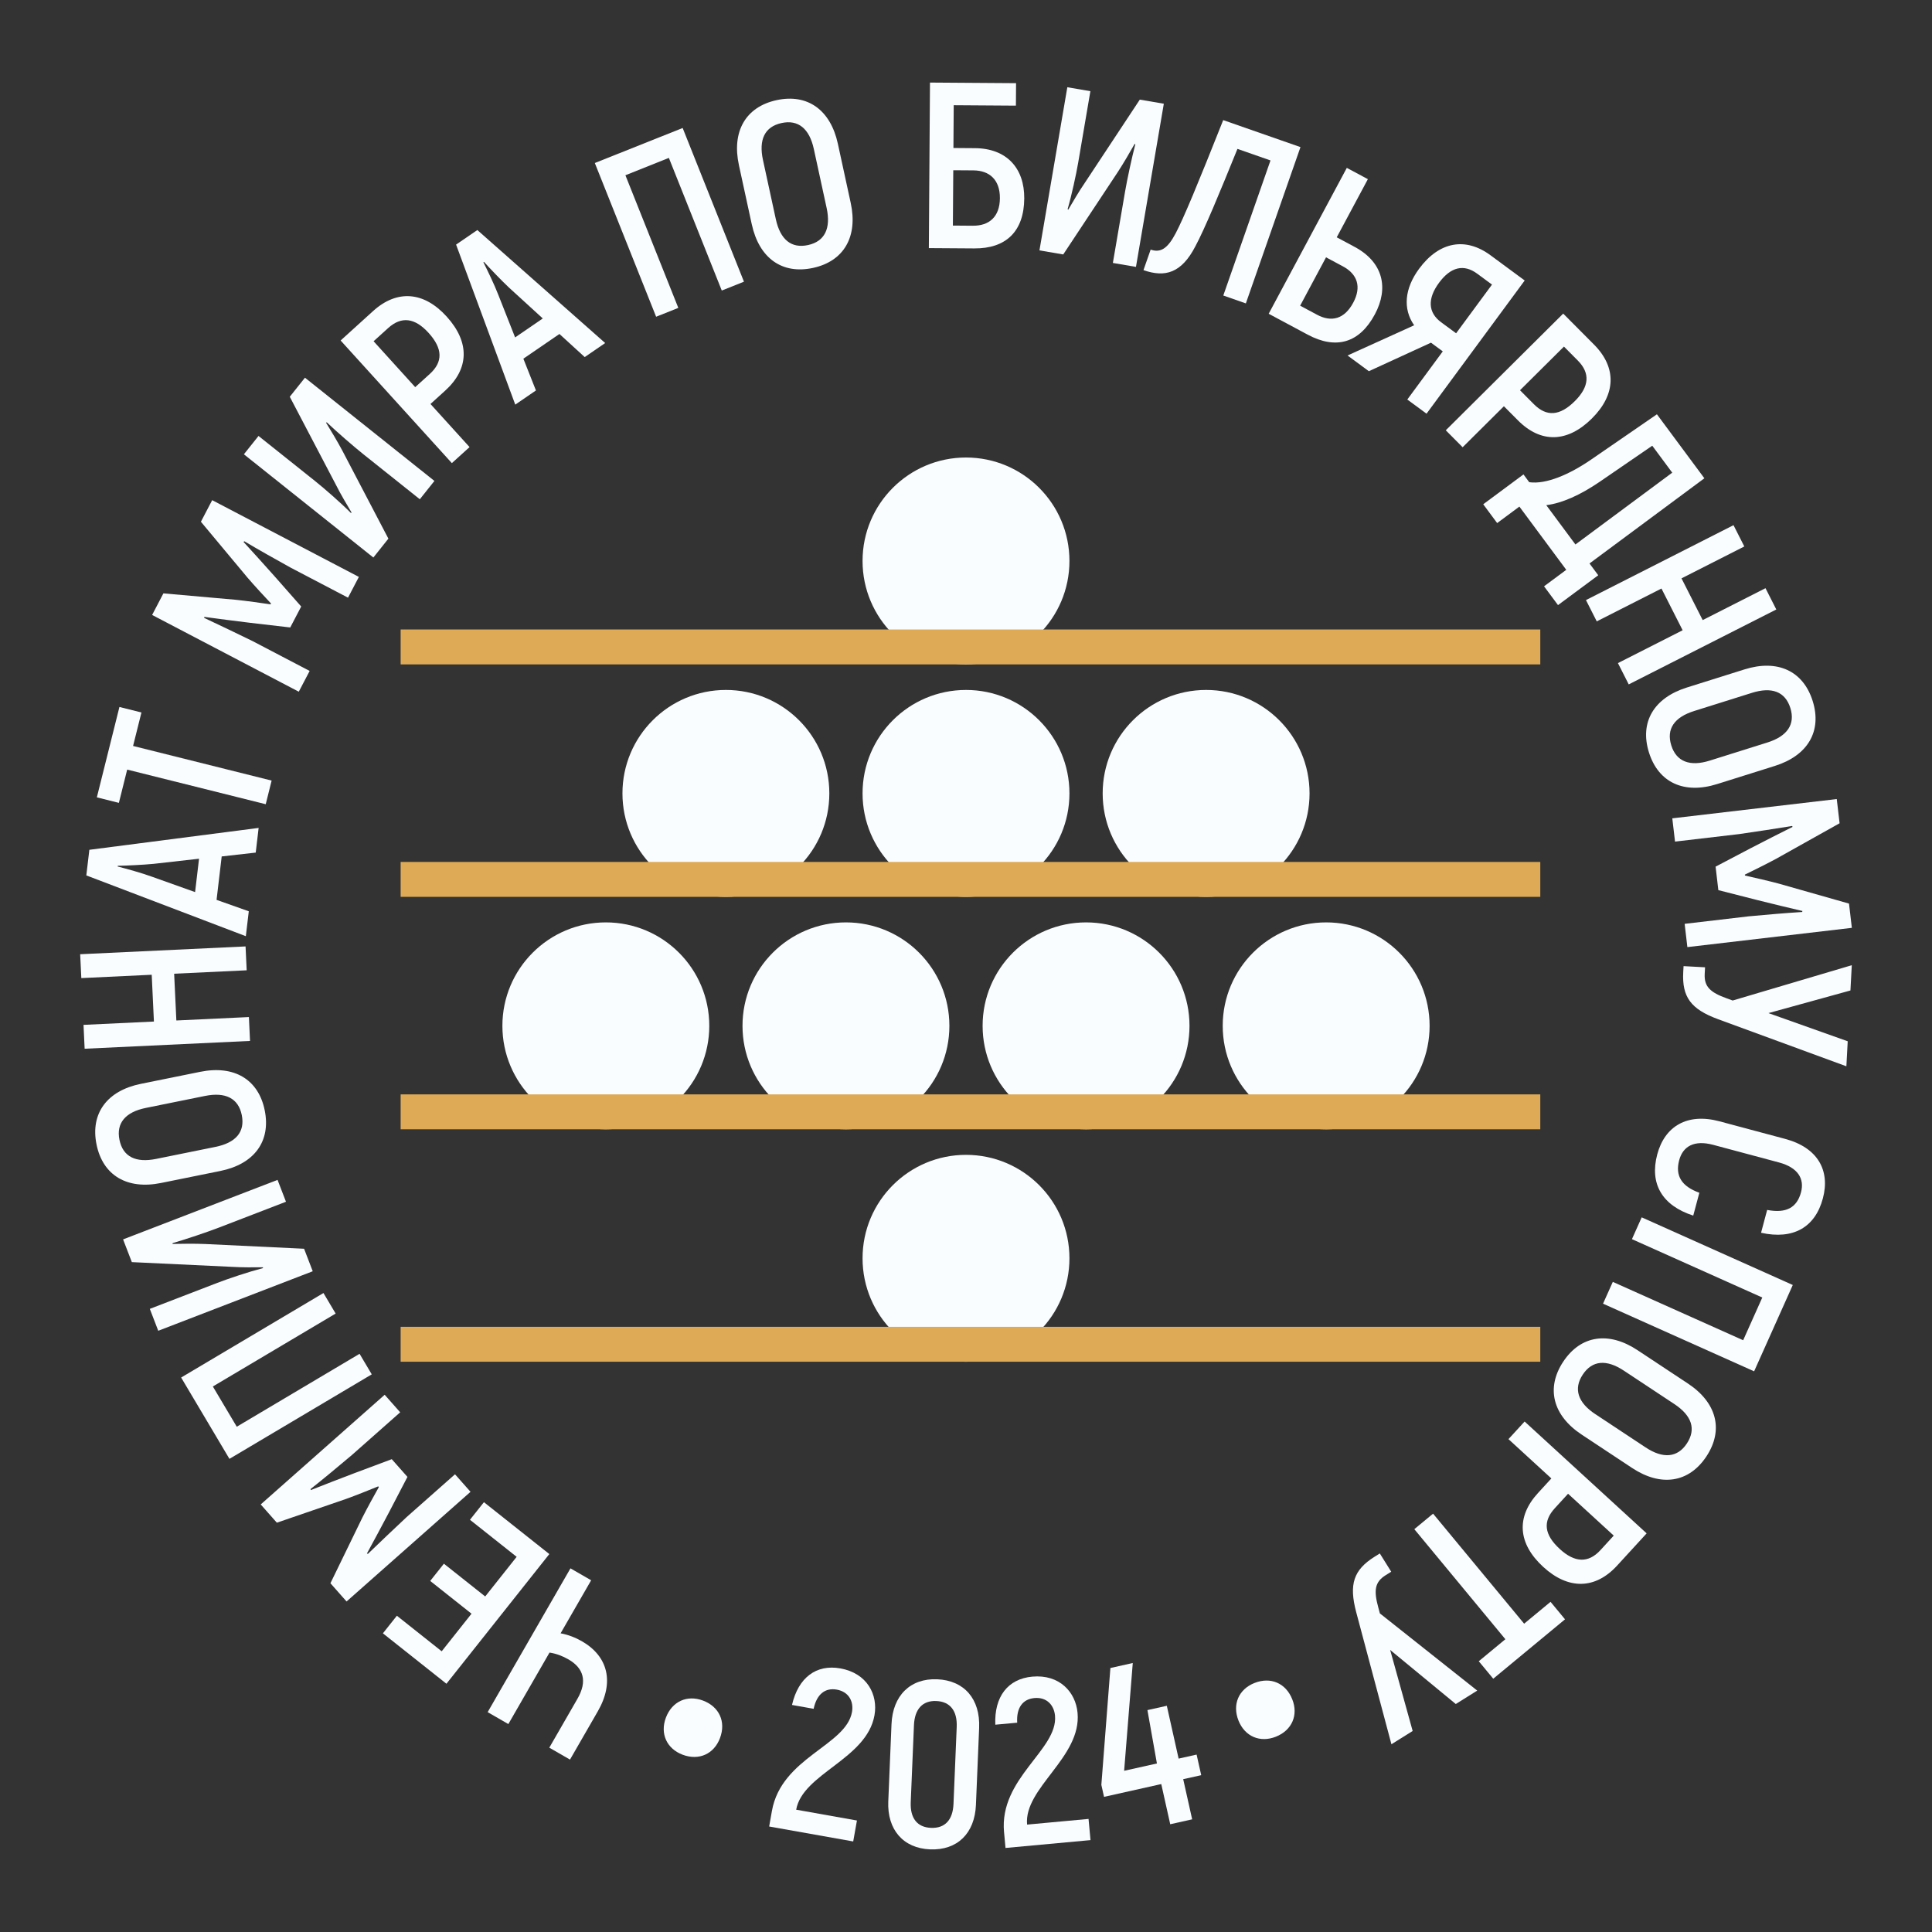 <?xml version="1.0" encoding="UTF-8"?> <svg xmlns="http://www.w3.org/2000/svg" width="100" height="100" viewBox="0 0 100 100" fill="none"><rect x="0" y="0" width="100" height="100" fill="#333333" stroke="none"/><g clip-path="url(#clip0_2001_21)"><path d="M50 70.483C52.957 70.483 55.354 68.086 55.354 65.129C55.354 62.172 52.957 59.775 50 59.775C47.043 59.775 44.646 62.172 44.646 65.129C44.646 68.086 47.043 70.483 50 70.483Z" fill="#FAFDFF"></path><path d="M43.786 58.451C46.743 58.451 49.14 56.054 49.14 53.097C49.14 50.14 46.743 47.743 43.786 47.743C40.829 47.743 38.432 50.14 38.432 53.097C38.432 56.054 40.829 58.451 43.786 58.451Z" fill="#FAFDFF"></path><path d="M56.214 58.451C59.171 58.451 61.568 56.054 61.568 53.097C61.568 50.14 59.171 47.743 56.214 47.743C53.257 47.743 50.86 50.14 50.86 53.097C50.86 56.054 53.257 58.451 56.214 58.451Z" fill="#FAFDFF"></path><path d="M68.642 58.451C71.599 58.451 73.996 56.054 73.996 53.097C73.996 50.14 71.599 47.743 68.642 47.743C65.685 47.743 63.288 50.14 63.288 53.097C63.288 56.054 65.685 58.451 68.642 58.451Z" fill="#FAFDFF"></path><path d="M31.358 58.451C34.315 58.451 36.712 56.054 36.712 53.097C36.712 50.14 34.315 47.743 31.358 47.743C28.401 47.743 26.004 50.14 26.004 53.097C26.004 56.054 28.401 58.451 31.358 58.451Z" fill="#FAFDFF"></path><path d="M50 34.389C52.957 34.389 55.354 31.992 55.354 29.035C55.354 26.078 52.957 23.681 50 23.681C47.043 23.681 44.646 26.078 44.646 29.035C44.646 31.992 47.043 34.389 50 34.389Z" fill="#FAFDFF"></path><path d="M79.725 68.676H20.737V70.483H79.725V68.676Z" fill="#DEAA55"></path><path d="M79.725 56.645H20.737V58.452H79.725V56.645Z" fill="#DEAA55"></path><path d="M79.725 32.582H20.737V34.389H79.725V32.582Z" fill="#DEAA55"></path><path d="M50 46.42C52.957 46.42 55.354 44.023 55.354 41.066C55.354 38.109 52.957 35.712 50 35.712C47.043 35.712 44.646 38.109 44.646 41.066C44.646 44.023 47.043 46.42 50 46.42Z" fill="#FAFDFF"></path><path d="M62.428 46.42C65.385 46.42 67.782 44.023 67.782 41.066C67.782 38.109 65.385 35.712 62.428 35.712C59.471 35.712 57.074 38.109 57.074 41.066C57.074 44.023 59.471 46.42 62.428 46.42Z" fill="#FAFDFF"></path><path d="M37.572 46.42C40.529 46.42 42.926 44.023 42.926 41.066C42.926 38.109 40.529 35.712 37.572 35.712C34.615 35.712 32.218 38.109 32.218 41.066C32.218 44.023 34.615 46.42 37.572 46.42Z" fill="#FAFDFF"></path><path d="M79.725 44.614H20.737V46.421H79.725V44.614Z" fill="#DEAA55"></path><path d="M25.241 88.621L29.527 81.178L30.598 81.795L29.016 84.541C29.401 84.608 29.803 84.768 30.121 84.952C31.468 85.727 31.811 87.068 30.944 88.574L29.503 91.076L28.432 90.459L29.891 87.925C30.41 87.023 30.209 86.343 29.425 85.891C29.128 85.72 28.807 85.592 28.443 85.537L26.312 89.237L25.241 88.62V88.621Z" fill="#FAFDFF"></path><path d="M24.325 78.664L25.048 77.753L28.433 80.438L23.108 87.15L19.819 84.541L20.542 83.63L22.862 85.471L24.406 83.525L22.268 81.829L22.976 80.937L25.114 82.633L26.742 80.581L24.326 78.664H24.325Z" fill="#FAFDFF"></path><path d="M13.495 77.869L19.911 72.193L20.713 73.101L18.211 75.314C17.462 75.945 16.776 76.518 16.074 77.073L16.088 77.126C16.763 76.855 17.545 76.557 18.326 76.258L20.278 75.527L21.089 76.444L20.127 78.292C19.735 79.031 19.343 79.77 18.992 80.408L19.043 80.428C19.688 79.809 20.333 79.189 21.049 78.522L23.551 76.309L24.354 77.216L17.938 82.892L17.103 81.948L18.749 78.564C18.986 78.093 19.405 77.33 19.61 76.97L19.577 76.934C19.194 77.093 18.386 77.416 17.889 77.593L14.33 78.814L13.495 77.87V77.869Z" fill="#FAFDFF"></path><path d="M16.742 66.927L17.373 67.99L11.017 71.764L12.255 73.847L18.611 70.073L19.242 71.136L11.876 75.51L9.376 71.301L16.742 66.927Z" fill="#FAFDFF"></path><path d="M8.19 68.878L7.755 67.747L11.25 66.401C11.821 66.181 12.878 65.827 13.606 65.638L13.616 65.595C13.17 65.596 12.531 65.606 11.98 65.57L6.824 65.327L6.371 64.151L14.366 61.071L14.802 62.202L11.319 63.544C10.713 63.777 9.622 64.145 8.938 64.343L8.928 64.386C9.396 64.376 10.101 64.367 10.621 64.39L15.739 64.635L16.187 65.8L8.192 68.88L8.19 68.878Z" fill="#FAFDFF"></path><path d="M11.404 60.609L8.334 61.231C6.583 61.586 5.322 60.843 4.996 59.236C4.67 57.629 5.543 56.453 7.294 56.099L10.364 55.477C12.115 55.122 13.377 55.865 13.702 57.472C14.028 59.079 13.155 60.255 11.404 60.609ZM10.617 56.724L7.547 57.346C6.492 57.56 6.008 58.132 6.183 58.996C6.36 59.872 7.026 60.199 8.081 59.985L11.151 59.363C12.206 59.149 12.692 58.589 12.514 57.714C12.339 56.85 11.671 56.511 10.616 56.725L10.617 56.724Z" fill="#FAFDFF"></path><path d="M4.15 49.391L12.71 48.987L12.768 50.222L9.014 50.399L9.128 52.82L12.883 52.643L12.941 53.878L4.381 54.282L4.323 53.047L7.967 52.875L7.853 50.453L4.209 50.626L4.15 49.391Z" fill="#FAFDFF"></path><path d="M11.475 44.328L11.209 46.577L12.877 47.168L12.724 48.457L4.468 45.311L4.625 43.986L13.387 42.853L13.236 44.13L11.475 44.329V44.328ZM10.302 44.447L7.954 44.712C7.381 44.767 6.55 44.805 6.093 44.813L6.089 44.85C6.532 44.964 7.332 45.182 7.875 45.382L10.098 46.175L10.302 44.449V44.447Z" fill="#FAFDFF"></path><path d="M7.321 36.877L6.888 38.611L14.059 40.403L13.754 41.626L6.583 39.834L6.153 41.556L5.013 41.271L6.182 36.593L7.322 36.878L7.321 36.877Z" fill="#FAFDFF"></path><path d="M10.984 25.889L18.575 29.861L18.013 30.935L15.053 29.386C14.197 28.91 13.416 28.475 12.647 28.016L12.603 28.048C13.096 28.583 13.655 29.206 14.212 29.829L15.59 31.393L15.023 32.477L12.952 32.237C12.122 32.134 11.292 32.031 10.571 31.93V31.984C11.379 32.366 12.187 32.748 13.066 33.179L16.027 34.728L15.465 35.802L7.874 31.83L8.458 30.713L12.207 31.045C12.732 31.099 13.595 31.219 14.004 31.281L14.027 31.237C13.743 30.937 13.152 30.296 12.809 29.896L10.399 27.005L10.983 25.888L10.984 25.889Z" fill="#FAFDFF"></path><path d="M12.625 23.513L13.381 22.565L16.31 24.901C16.788 25.283 17.629 26.015 18.159 26.548L18.201 26.535C17.975 26.151 17.643 25.605 17.396 25.109L14.999 20.536L15.785 19.55L22.485 24.893L21.73 25.841L18.81 23.513C18.303 23.108 17.433 22.353 16.916 21.862L16.874 21.876C17.12 22.275 17.484 22.879 17.727 23.339L20.103 27.88L19.325 28.857L12.624 23.514L12.625 23.513Z" fill="#FAFDFF"></path><path d="M23.118 16.384C24.327 17.716 24.285 19.093 23.043 20.219L22.281 20.91L24.304 23.141L23.388 23.971L17.631 17.624L19.309 16.102C20.552 14.976 21.941 15.086 23.118 16.384ZM22.184 17.23C21.476 16.45 20.779 16.356 20.09 16.981L19.337 17.663L21.491 20.039L22.244 19.357C22.933 18.732 22.923 18.047 22.184 17.23Z" fill="#FAFDFF"></path><path d="M28.956 17.287L27.089 18.566L27.74 20.21L26.67 20.943L23.607 12.66L24.707 11.907L31.324 17.756L30.265 18.482L28.957 17.287H28.956ZM28.094 16.483L26.35 14.89C25.931 14.495 25.357 13.894 25.051 13.555L25.021 13.576C25.226 13.984 25.589 14.73 25.796 15.27L26.662 17.465L28.095 16.483H28.094Z" fill="#FAFDFF"></path><path d="M38.507 14.58L37.359 15.038L34.621 8.173L32.371 9.071L35.109 15.936L33.961 16.394L30.788 8.438L35.334 6.625L38.507 14.581V14.58Z" fill="#FAFDFF"></path><path d="M38.912 11.613L38.247 8.551C37.867 6.805 38.593 5.532 40.196 5.184C41.799 4.836 42.987 5.692 43.367 7.438L44.032 10.5C44.412 12.246 43.686 13.519 42.083 13.867C40.481 14.215 39.292 13.359 38.913 11.613H38.912ZM42.788 10.771L42.123 7.709C41.894 6.656 41.315 6.181 40.454 6.368C39.58 6.558 39.263 7.228 39.491 8.281L40.156 11.343C40.385 12.396 40.952 12.874 41.825 12.684C42.686 12.497 43.016 11.824 42.788 10.771Z" fill="#FAFDFF"></path><path d="M48.136 4.274L52.591 4.305L52.583 5.468L49.364 5.446L49.349 7.661L50.462 7.669C52.103 7.68 53.026 8.703 53.015 10.269C53.003 11.983 52.067 12.87 50.427 12.858L48.077 12.842L48.136 4.274ZM50.362 11.683C51.194 11.689 51.748 11.227 51.755 10.26C51.762 9.305 51.214 8.824 50.382 8.819L49.341 8.812L49.321 11.676L50.362 11.684V11.683Z" fill="#FAFDFF"></path><path d="M55.244 4.516L56.438 4.72L55.808 8.412C55.705 9.015 55.469 10.105 55.259 10.827L55.291 10.857C55.518 10.474 55.836 9.92 56.15 9.464L58.996 5.157L60.239 5.369L58.797 13.814L57.602 13.61L58.231 9.931C58.34 9.292 58.582 8.166 58.762 7.476L58.73 7.445C58.499 7.853 58.146 8.463 57.861 8.898L55.033 13.17L53.802 12.96L55.245 4.515L55.244 4.516Z" fill="#FAFDFF"></path><path d="M59.558 12.919C60.066 13.097 60.429 12.874 60.847 12.086C61.269 11.286 62.007 9.508 63.313 6.217L67.312 7.614L64.485 15.704L63.318 15.296L65.761 8.304L64.05 7.706C63.111 10.024 62.36 11.836 61.875 12.743C61.154 14.138 60.307 14.374 59.186 13.982L59.558 12.919Z" fill="#FAFDFF"></path><path d="M69.711 8.69L70.801 9.273L69.189 12.283L70.117 12.78C71.584 13.566 71.897 14.9 71.163 16.269C70.366 17.758 69.152 18.107 67.685 17.321L65.667 16.24L69.711 8.689V8.69ZM68.168 16.29C68.913 16.689 69.585 16.521 70.042 15.669C70.487 14.839 70.253 14.186 69.509 13.787L68.635 13.319L67.295 15.822L68.169 16.29H68.168Z" fill="#FAFDFF"></path><path d="M73.196 16.836C72.604 15.989 72.698 14.934 73.453 13.91C74.491 12.501 75.854 12.26 77.145 13.211L78.918 14.518L73.837 21.412L72.842 20.679L74.678 18.187L74.067 17.737L70.852 19.213L69.749 18.4L73.196 16.837V16.836ZM75.368 17.251L77.226 14.73L76.458 14.164C75.768 13.656 75.092 13.81 74.482 14.638C73.88 15.456 73.91 16.177 74.59 16.678L75.368 17.251Z" fill="#FAFDFF"></path><path d="M82.401 21.656C81.125 22.924 79.749 22.946 78.567 21.756L77.842 21.027L75.706 23.149L74.834 22.272L80.911 16.232L82.508 17.838C83.69 19.027 83.642 20.421 82.401 21.655V21.656ZM81.513 20.762C82.259 20.02 82.322 19.319 81.666 18.66L80.95 17.939L78.675 20.199L79.392 20.92C80.047 21.579 80.732 21.539 81.513 20.762Z" fill="#FAFDFF"></path><path d="M82.725 29.775L80.642 31.32L79.92 30.347L81.07 29.494L78.643 26.221L77.493 27.074L76.772 26.101L78.855 24.556L79.153 24.959C80.036 25.081 81.243 24.552 82.353 23.79L85.762 21.444L88.218 24.756L82.272 29.165L82.724 29.774L82.725 29.775ZM86.556 24.466L85.521 23.07L82.785 24.947C81.783 25.629 80.856 26.043 80.035 26.148L81.544 28.182L86.556 24.465V24.466Z" fill="#FAFDFF"></path><path d="M91.94 31.547L84.303 35.424L83.744 34.322L87.093 32.622L85.997 30.462L82.648 32.162L82.089 31.06L89.726 27.183L90.285 28.285L87.034 29.936L88.131 32.096L91.382 30.445L91.941 31.547H91.94Z" fill="#FAFDFF"></path><path d="M87.308 35.587L90.296 34.648C92 34.113 93.332 34.72 93.824 36.284C94.315 37.848 93.57 39.109 91.866 39.644L88.878 40.583C87.174 41.119 85.841 40.512 85.35 38.947C84.858 37.382 85.604 36.122 87.308 35.587ZM88.497 39.369L91.485 38.43C92.512 38.107 92.933 37.487 92.669 36.647C92.401 35.794 91.705 35.539 90.678 35.862L87.69 36.801C86.662 37.123 86.238 37.732 86.506 38.584C86.77 39.424 87.47 39.692 88.497 39.369Z" fill="#FAFDFF"></path><path d="M95.85 48.025L87.338 49.022L87.197 47.818L90.517 47.429C91.493 47.34 92.383 47.26 93.277 47.205L93.295 47.153C92.585 46.99 91.773 46.789 90.961 46.588L88.941 46.073L88.799 44.857L90.645 43.888C91.389 43.505 92.133 43.122 92.786 42.799L92.756 42.753C91.872 42.894 90.989 43.034 90.019 43.172L86.699 43.561L86.558 42.357L95.07 41.359L95.217 42.612L91.932 44.451C91.468 44.702 90.688 45.09 90.314 45.27L90.319 45.318C90.724 45.406 91.573 45.603 92.082 45.74L95.704 46.77L95.851 48.023L95.85 48.025Z" fill="#FAFDFF"></path><path d="M95.567 55.19L88.918 52.75C87.523 52.234 87.054 51.609 87.124 50.313L87.141 50.007L88.253 50.067L88.235 50.409C88.2 51.069 88.527 51.369 89.369 51.672L89.682 51.787L95.848 49.959L95.778 51.267L91.535 52.438L95.637 53.896L95.568 55.192L95.567 55.19Z" fill="#FAFDFF"></path><path d="M88.998 58.039L92.402 58.95C94.08 59.399 94.741 60.577 94.351 62.03C93.95 63.531 92.814 64.177 91.152 63.808L91.468 62.626C92.456 62.815 93.007 62.506 93.22 61.715C93.406 61.018 93.069 60.433 92.076 60.167L88.672 59.256C87.691 58.994 87.107 59.331 86.914 60.052C86.699 60.856 87.034 61.402 87.958 61.737L87.642 62.919C86.033 62.4 85.372 61.273 85.78 59.748C86.169 58.294 87.332 57.593 88.999 58.039H88.998Z" fill="#FAFDFF"></path><path d="M82.973 67.478L83.479 66.35L90.226 69.371L91.216 67.159L84.469 64.138L84.974 63.01L92.794 66.511L90.793 70.979L82.973 67.478Z" fill="#FAFDFF"></path><path d="M84.756 69.884L87.369 71.613C88.859 72.599 89.227 74.017 88.322 75.385C87.417 76.753 85.968 76.968 84.478 75.982L81.865 74.253C80.375 73.267 80.007 71.849 80.912 70.481C81.817 69.113 83.266 68.898 84.756 69.884ZM82.567 73.191L85.18 74.92C86.078 75.514 86.825 75.451 87.311 74.716C87.804 73.971 87.564 73.269 86.666 72.675L84.053 70.946C83.155 70.351 82.415 70.405 81.922 71.15C81.436 71.885 81.669 72.597 82.567 73.192V73.191Z" fill="#FAFDFF"></path><path d="M79.882 81.107C78.556 79.891 78.47 78.518 79.603 77.282L80.298 76.524L78.078 74.489L78.914 73.578L85.23 79.367L83.7 81.036C82.567 82.272 81.173 82.29 79.883 81.107H79.882ZM80.734 80.177C81.51 80.888 82.213 80.918 82.841 80.232L83.527 79.483L81.163 77.316L80.477 78.065C79.848 78.75 79.921 79.432 80.734 80.176V80.177Z" fill="#FAFDFF"></path><path d="M76.541 85.985L77.918 84.846L73.205 79.15L74.176 78.347L78.889 84.042L80.256 82.911L81.005 83.816L77.29 86.89L76.541 85.985Z" fill="#FAFDFF"></path><path d="M72.02 90.281L70.195 83.438C69.816 82.001 70.058 81.257 71.159 80.569L71.419 80.407L72.009 81.352L71.718 81.534C71.157 81.884 71.1 82.324 71.336 83.187L71.422 83.509L76.461 87.505L75.351 88.2L71.954 85.4L73.119 89.595L72.019 90.283L72.02 90.281Z" fill="#FAFDFF"></path><path d="M66.886 87.952C67.213 88.771 66.874 89.558 66.039 89.891C65.22 90.217 64.433 89.879 64.106 89.061C63.773 88.225 64.111 87.438 64.93 87.112C65.765 86.779 66.553 87.117 66.886 87.953V87.952Z" fill="#FAFDFF"></path><path d="M37.267 89.962C36.957 90.787 36.176 91.141 35.334 90.824C34.51 90.513 34.155 89.733 34.466 88.908C34.783 88.066 35.563 87.712 36.388 88.022C37.23 88.339 37.584 89.119 37.267 89.961V89.962Z" fill="#FAFDFF"></path><path d="M39.955 93.732C40.449 90.96 43.788 90.361 44.099 88.614C44.193 88.084 43.949 87.568 43.31 87.454C42.72 87.349 42.276 87.68 42.114 88.447L40.994 88.248C41.321 86.827 42.252 86.135 43.494 86.356C44.892 86.605 45.451 87.724 45.263 88.784C44.857 91.061 41.545 91.79 41.21 93.669L44.355 94.229L44.162 95.313L39.812 94.539L39.955 93.731V93.732Z" fill="#FAFDFF"></path><path d="M45.978 93.232L46.144 89.246C46.206 87.754 47.125 86.862 48.507 86.919C49.913 86.978 50.743 87.944 50.68 89.435L50.514 93.421C50.452 94.901 49.546 95.781 48.139 95.723C46.757 95.665 45.915 94.711 45.977 93.232H45.978ZM49.353 93.373L49.519 89.387C49.554 88.555 49.182 88.074 48.461 88.044C47.751 88.015 47.341 88.463 47.306 89.295L47.139 93.281C47.104 94.112 47.477 94.581 48.187 94.61C48.908 94.64 49.318 94.204 49.353 93.372V93.373Z" fill="#FAFDFF"></path><path d="M51.969 94.833C51.71 92.03 54.771 90.567 54.607 88.801C54.557 88.264 54.186 87.832 53.54 87.891C52.943 87.946 52.602 88.383 52.65 89.166L51.517 89.27C51.457 87.813 52.171 86.899 53.427 86.783C54.84 86.653 55.676 87.583 55.774 88.656C55.987 90.959 52.986 92.539 53.162 94.441L56.343 94.147L56.444 95.244L52.045 95.65L51.97 94.833H51.969Z" fill="#FAFDFF"></path><path d="M62.173 91.883L61.242 92.09L61.706 94.168L60.571 94.422L60.107 92.343L57.145 93.005L57.006 92.384L57.474 86.336L58.632 86.077L58.185 91.656L59.882 91.277L59.391 88.515L60.394 88.291L61.005 91.026L61.936 90.817L62.174 91.88L62.173 91.883Z" fill="#FAFDFF"></path></g><defs><clipPath id="clip0_2001_21"><rect width="100" height="100" fill="white"></rect></clipPath></defs></svg> 